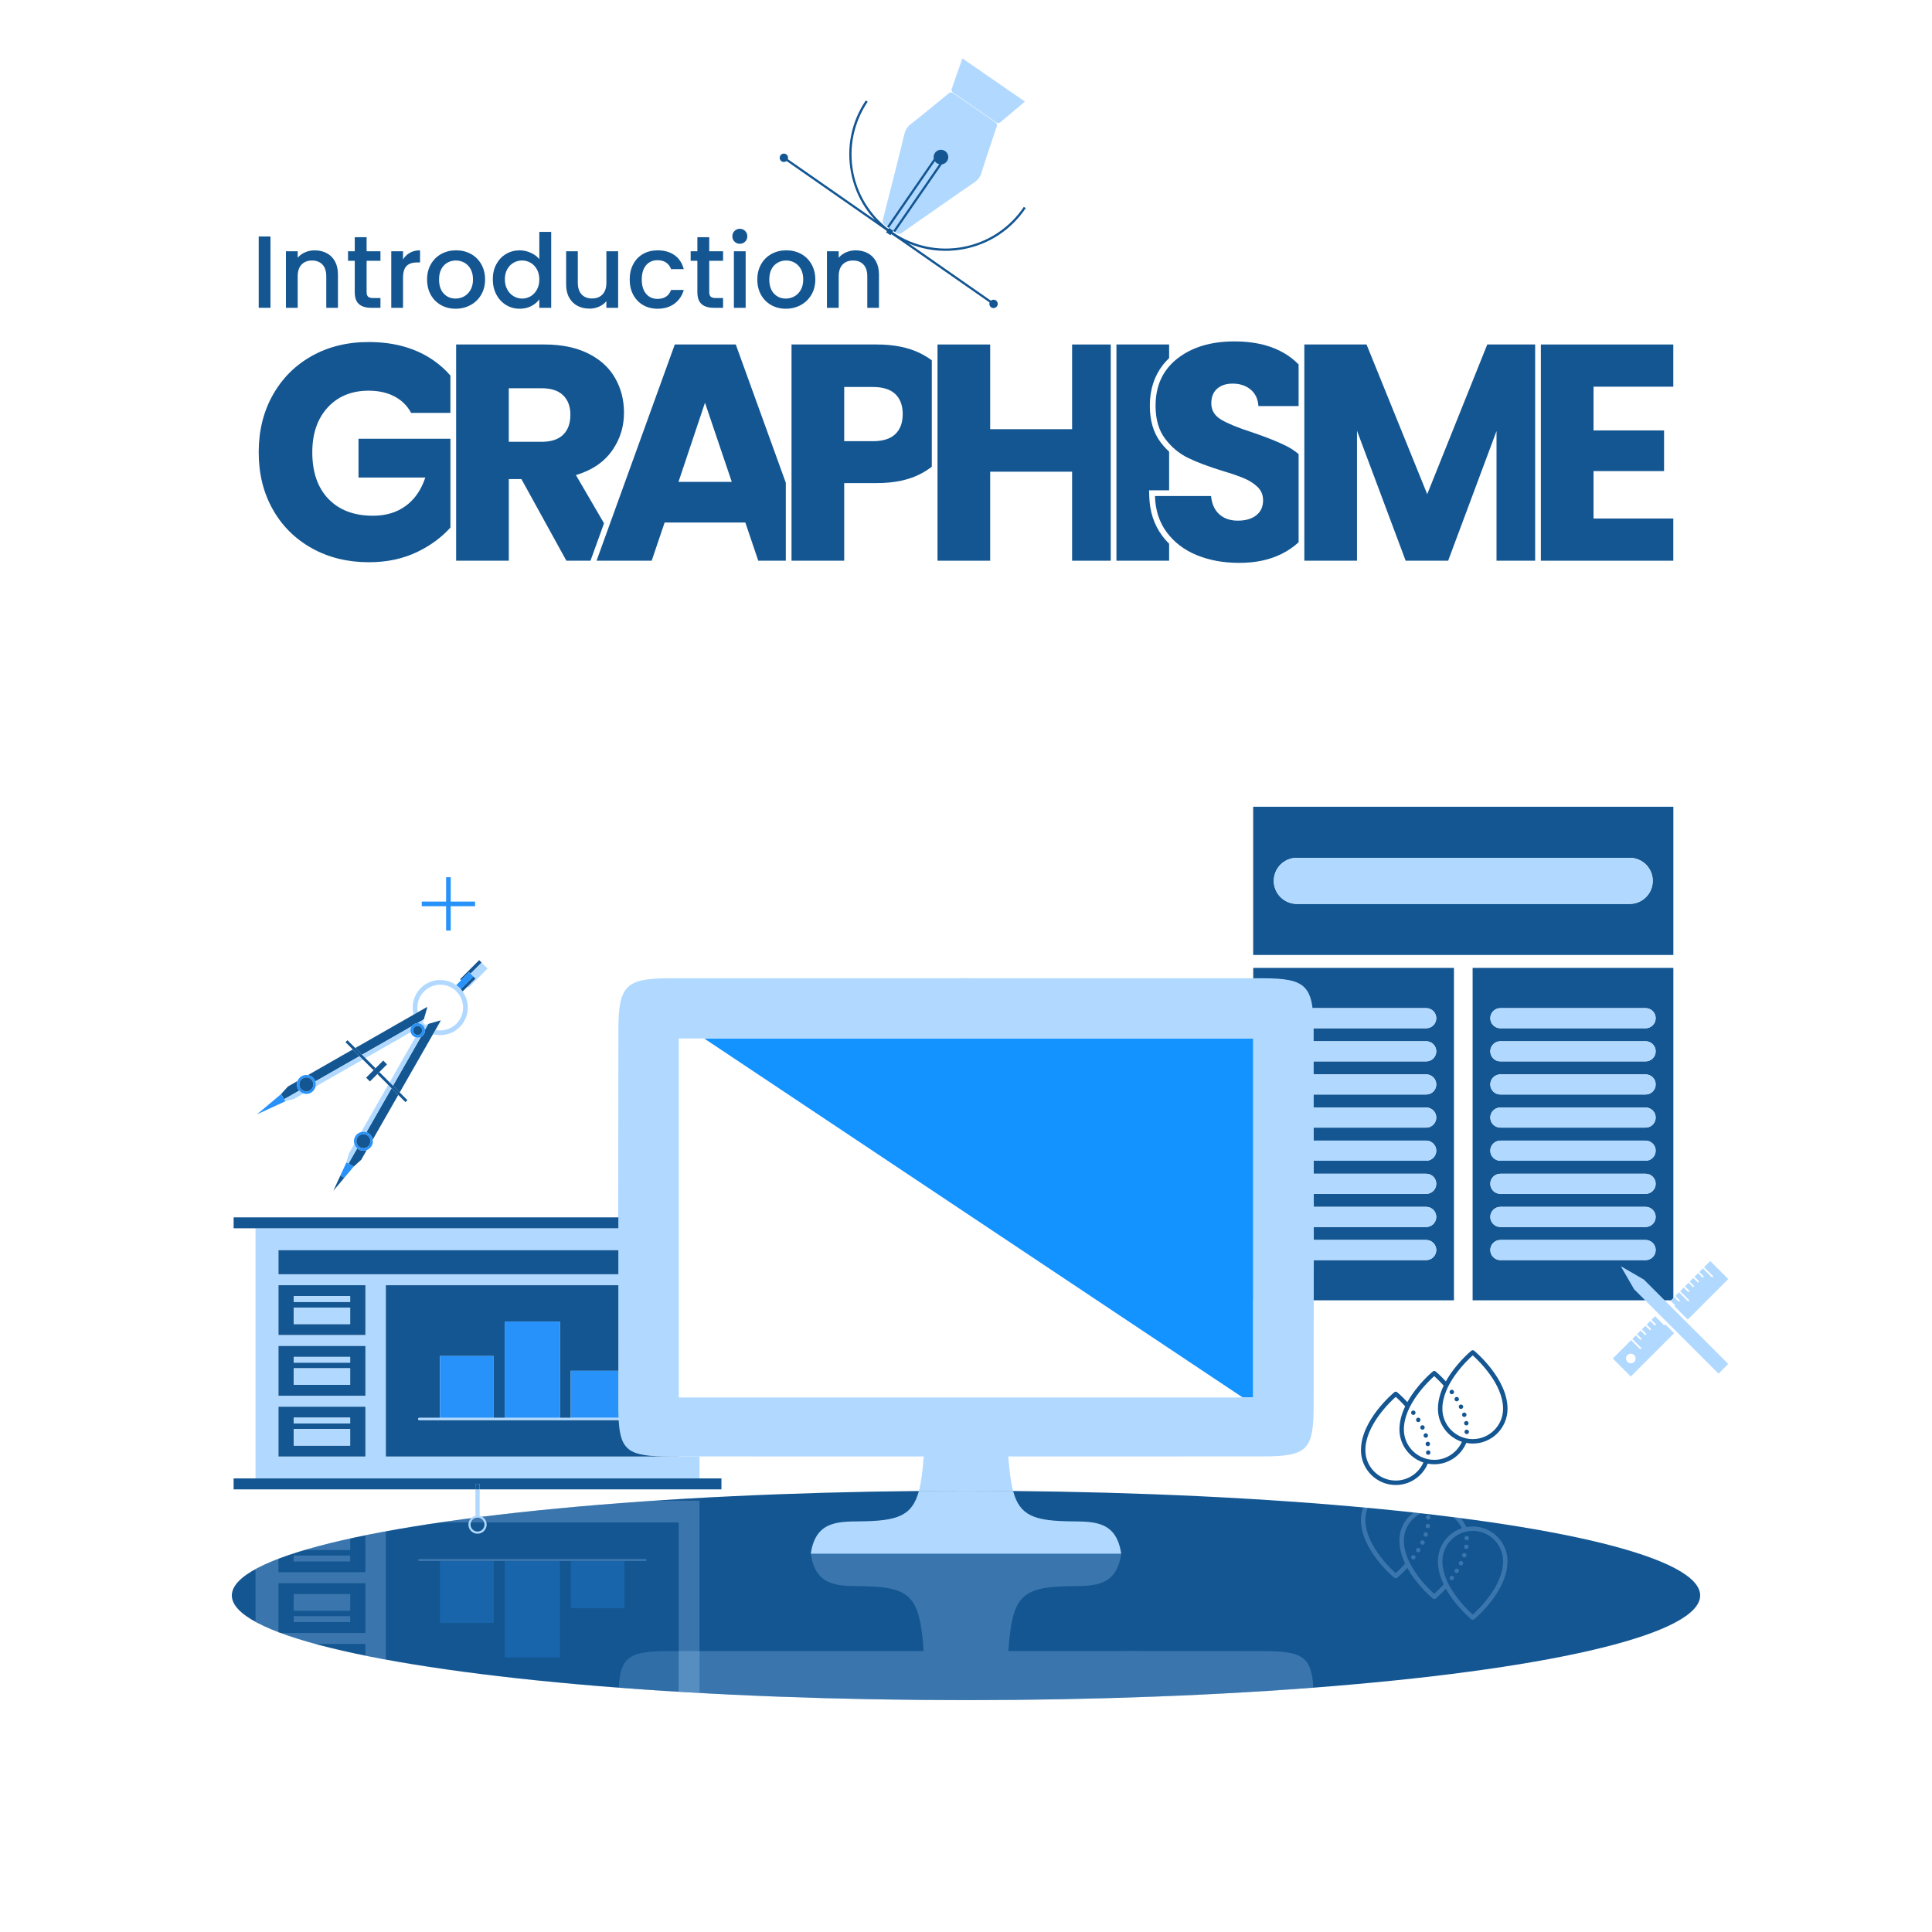 <?xml version="1.0" encoding="utf-8"?>
<!-- Generator: Adobe Illustrator 27.4.0, SVG Export Plug-In . SVG Version: 6.00 Build 0)  -->
<svg version="1.1" id="Work" xmlns="http://www.w3.org/2000/svg" xmlns:xlink="http://www.w3.org/1999/xlink" x="0px" y="0px"
	 viewBox="0 0 150 149.998" style="enable-background:new 0 0 150 149.998;" xml:space="preserve">
<style type="text/css">
	.st0{fill:#135692;}
	.st1{fill:#B1D9FF;}
	.st2{fill:#2792FA;}
	.st3{fill:none;}
	.st4{fill:#1293FF;}
	.st5{opacity:0.25;}
	.st6{opacity:0;fill:#135692;}
</style>
<g>
	<path class="st0" d="M114.334,100.957h15.585V75.149h-15.585V100.957z M116.488,78.272h11.277
		c0.431,0,0.781,0.35,0.781,0.781s-0.35,0.781-0.781,0.781h-11.277
		c-0.431,0-0.781-0.35-0.781-0.781S116.056,78.272,116.488,78.272z M116.488,80.843
		h11.277c0.431,0,0.781,0.35,0.781,0.781c0,0.431-0.35,0.781-0.781,0.781
		h-11.277c-0.431,0-0.781-0.35-0.781-0.781
		C115.707,81.193,116.056,80.843,116.488,80.843z M116.488,83.415h11.277
		c0.431,0,0.781,0.35,0.781,0.781s-0.35,0.781-0.781,0.781h-11.277
		c-0.431,0-0.781-0.35-0.781-0.781S116.056,83.415,116.488,83.415z M116.488,85.986
		h11.277c0.431,0,0.781,0.35,0.781,0.781c0,0.431-0.35,0.781-0.781,0.781h-11.277
		c-0.431,0-0.781-0.35-0.781-0.781C115.707,86.336,116.056,85.986,116.488,85.986z
		 M116.488,88.558h11.277c0.431,0,0.781,0.35,0.781,0.781s-0.35,0.781-0.781,0.781
		h-11.277c-0.431,0-0.781-0.35-0.781-0.781S116.056,88.558,116.488,88.558z
		 M116.488,91.129h11.277c0.431,0,0.781,0.35,0.781,0.781
		c0,0.431-0.35,0.781-0.781,0.781h-11.277c-0.431,0-0.781-0.35-0.781-0.781
		C115.707,91.479,116.056,91.129,116.488,91.129z M116.488,93.701h11.277
		c0.431,0,0.781,0.35,0.781,0.781c0,0.431-0.35,0.781-0.781,0.781h-11.277
		c-0.431,0-0.781-0.35-0.781-0.781C115.707,94.05,116.056,93.701,116.488,93.701z
		 M116.488,96.272h11.277c0.431,0,0.781,0.35,0.781,0.781
		s-0.35,0.781-0.781,0.781h-11.277c-0.431,0-0.781-0.35-0.781-0.781
		S116.056,96.272,116.488,96.272z"/>
	<path class="st1" d="M116.488,79.833h11.277c0.431,0,0.781-0.35,0.781-0.781
		s-0.35-0.781-0.781-0.781h-11.277c-0.431,0-0.781,0.35-0.781,0.781
		S116.056,79.833,116.488,79.833z"/>
	<path class="st1" d="M116.488,82.405h11.277c0.431,0,0.781-0.35,0.781-0.781
		c0-0.431-0.35-0.781-0.781-0.781h-11.277c-0.431,0-0.781,0.35-0.781,0.781
		C115.707,82.055,116.056,82.405,116.488,82.405z"/>
	<path class="st1" d="M116.488,84.976h11.277c0.431,0,0.781-0.35,0.781-0.781
		s-0.35-0.781-0.781-0.781h-11.277c-0.431,0-0.781,0.35-0.781,0.781
		S116.056,84.976,116.488,84.976z"/>
	<path class="st1" d="M116.488,87.548h11.277c0.431,0,0.781-0.35,0.781-0.781
		c0-0.431-0.35-0.781-0.781-0.781h-11.277c-0.431,0-0.781,0.35-0.781,0.781
		C115.707,87.198,116.056,87.548,116.488,87.548z"/>
	<path class="st1" d="M116.488,90.119h11.277c0.431,0,0.781-0.35,0.781-0.781
		s-0.35-0.781-0.781-0.781h-11.277c-0.431,0-0.781,0.35-0.781,0.781
		S116.056,90.119,116.488,90.119z"/>
	<path class="st1" d="M116.488,92.691h11.277c0.431,0,0.781-0.35,0.781-0.781
		c0-0.431-0.35-0.781-0.781-0.781h-11.277c-0.431,0-0.781,0.35-0.781,0.781
		C115.707,92.341,116.056,92.691,116.488,92.691z"/>
	<path class="st1" d="M116.488,95.262h11.277c0.431,0,0.781-0.35,0.781-0.781
		c0-0.431-0.35-0.781-0.781-0.781h-11.277c-0.431,0-0.781,0.35-0.781,0.781
		C115.707,94.913,116.056,95.262,116.488,95.262z"/>
	<path class="st1" d="M116.488,97.834h11.277c0.431,0,0.781-0.35,0.781-0.781
		s-0.35-0.781-0.781-0.781h-11.277c-0.431,0-0.781,0.35-0.781,0.781
		S116.056,97.834,116.488,97.834z"/>
	<path class="st0" d="M97.3,100.957h15.585V75.149H97.3V100.957z M99.454,78.272h11.277
		c0.431,0,0.781,0.35,0.781,0.781s-0.35,0.781-0.781,0.781H99.454
		c-0.431,0-0.781-0.35-0.781-0.781S99.023,78.272,99.454,78.272z M99.454,80.843
		h11.277c0.431,0,0.781,0.35,0.781,0.781c0,0.431-0.35,0.781-0.781,0.781H99.454
		c-0.431,0-0.781-0.35-0.781-0.781C98.674,81.193,99.023,80.843,99.454,80.843z
		 M99.454,83.415h11.277c0.431,0,0.781,0.35,0.781,0.781s-0.35,0.781-0.781,0.781
		H99.454c-0.431,0-0.781-0.35-0.781-0.781S99.023,83.415,99.454,83.415z
		 M99.454,85.986h11.277c0.431,0,0.781,0.35,0.781,0.781
		c0,0.431-0.35,0.781-0.781,0.781H99.454c-0.431,0-0.781-0.35-0.781-0.781
		C98.674,86.336,99.023,85.986,99.454,85.986z M99.454,88.558h11.277
		c0.431,0,0.781,0.35,0.781,0.781s-0.35,0.781-0.781,0.781H99.454
		c-0.431,0-0.781-0.35-0.781-0.781S99.023,88.558,99.454,88.558z M99.454,91.129
		h11.277c0.431,0,0.781,0.35,0.781,0.781c0,0.431-0.35,0.781-0.781,0.781H99.454
		c-0.431,0-0.781-0.35-0.781-0.781C98.674,91.479,99.023,91.129,99.454,91.129z
		 M99.454,93.701h11.277c0.431,0,0.781,0.35,0.781,0.781
		c0,0.431-0.35,0.781-0.781,0.781H99.454c-0.431,0-0.781-0.35-0.781-0.781
		C98.674,94.05,99.023,93.701,99.454,93.701z M99.454,96.272h11.277
		c0.431,0,0.781,0.35,0.781,0.781s-0.35,0.781-0.781,0.781H99.454
		c-0.431,0-0.781-0.35-0.781-0.781S99.023,96.272,99.454,96.272z"/>
	<path class="st0" d="M97.296,62.636v11.508h32.623V62.636H97.296z M126.53,70.179h-25.844
		c-0.988,0-1.789-0.801-1.789-1.789s0.801-1.789,1.789-1.789h25.844
		c0.988,0,1.789,0.801,1.789,1.789S127.518,70.179,126.53,70.179z"/>
	<path class="st1" d="M99.454,79.833h11.277c0.431,0,0.781-0.35,0.781-0.781
		s-0.35-0.781-0.781-0.781H99.454c-0.431,0-0.781,0.35-0.781,0.781
		S99.023,79.833,99.454,79.833z"/>
	<path class="st1" d="M126.53,66.6h-25.844c-0.988,0-1.789,0.801-1.789,1.789
		s0.801,1.789,1.789,1.789h25.844c0.988,0,1.789-0.801,1.789-1.789
		S127.518,66.6,126.53,66.6z"/>
	<path class="st1" d="M99.454,82.405h11.277c0.431,0,0.781-0.35,0.781-0.781
		c0-0.431-0.35-0.781-0.781-0.781H99.454c-0.431,0-0.781,0.35-0.781,0.781
		C98.674,82.055,99.023,82.405,99.454,82.405z"/>
	<path class="st1" d="M99.454,84.976h11.277c0.431,0,0.781-0.35,0.781-0.781
		s-0.35-0.781-0.781-0.781H99.454c-0.431,0-0.781,0.35-0.781,0.781
		S99.023,84.976,99.454,84.976z"/>
	<path class="st1" d="M99.454,87.548h11.277c0.431,0,0.781-0.35,0.781-0.781
		c0-0.431-0.35-0.781-0.781-0.781H99.454c-0.431,0-0.781,0.35-0.781,0.781
		C98.674,87.198,99.023,87.548,99.454,87.548z"/>
	<path class="st1" d="M99.454,90.119h11.277c0.431,0,0.781-0.35,0.781-0.781
		s-0.35-0.781-0.781-0.781H99.454c-0.431,0-0.781,0.35-0.781,0.781
		S99.023,90.119,99.454,90.119z"/>
	<path class="st1" d="M99.454,92.691h11.277c0.431,0,0.781-0.35,0.781-0.781
		c0-0.431-0.35-0.781-0.781-0.781H99.454c-0.431,0-0.781,0.35-0.781,0.781
		C98.674,92.341,99.023,92.691,99.454,92.691z"/>
	<path class="st1" d="M99.454,95.262h11.277c0.431,0,0.781-0.35,0.781-0.781
		c0-0.431-0.35-0.781-0.781-0.781H99.454c-0.431,0-0.781,0.35-0.781,0.781
		C98.674,94.913,99.023,95.262,99.454,95.262z"/>
	<path class="st1" d="M99.454,97.834h11.277c0.431,0,0.781-0.35,0.781-0.781
		s-0.35-0.781-0.781-0.781H99.454c-0.431,0-0.781,0.35-0.781,0.781
		S99.023,97.834,99.454,97.834z"/>
</g>
<polygon class="st2" points="34.995,68.108 34.636,68.108 34.636,69.999 32.745,69.999 
	32.745,70.358 34.636,70.358 34.636,72.249 34.995,72.249 34.995,70.358 
	36.886,70.358 36.886,69.999 34.995,69.999 "/>
<ellipse class="st0" cx="75" cy="123.871" rx="57" ry="8.127"/>
<g>
	<g>
		<polygon class="st3" points="52.704,80.623 52.704,108.499 74.267,108.499 75.733,108.499 
			96.48,108.499 54.666,80.623 		"/>
		<polygon class="st4" points="74.267,80.623 54.666,80.623 96.48,108.499 97.296,108.499 
			97.296,80.623 75.733,80.623 		"/>
		<path class="st1" d="M78.659,115.763c-0.184-0.685-0.292-1.559-0.372-2.685
			c6.578,0,13.143,0.006,19.708-0.003c3.5-0.005,3.991-0.471,3.997-3.934
			c0.016-9.719,0.015-19.437-0.001-29.156c-0.006-3.45-0.553-4.03-3.95-4.033
			c-7.436-0.008-38.645-0.008-46.081,0c-3.396,0.004-3.944,0.584-3.95,4.033
			c-0.017,9.719-0.017,19.437-0.001,29.156c0.006,3.463,0.497,3.929,3.997,3.934
			c6.565,0.009,13.13,0.003,19.708,0.003c-0.08,1.125-0.188,2-0.372,2.685
			C72.552,115.752,73.77,115.744,75,115.744S77.448,115.752,78.659,115.763z
			 M52.704,108.499V80.623h1.961h19.601h1.466h21.563v27.876h-0.816H75.733h-1.466
			H52.704z"/>
		<path class="st1" d="M75,115.744c-1.23,0-2.448,0.008-3.659,0.018l0,0
			C72.552,115.752,73.77,115.744,75,115.744z"/>
		<path class="st1" d="M78.659,115.763L78.659,115.763C77.448,115.752,76.23,115.744,75,115.744
			C76.23,115.744,77.448,115.752,78.659,115.763z"/>
		<path class="st1" d="M66.74,118.118c-1.749,0.015-3.435,0.021-3.79,2.516h24.099
			c-0.355-2.494-2.041-2.501-3.79-2.516c-2.939-0.025-4.081-0.415-4.601-2.355
			C77.448,115.752,76.23,115.744,75,115.744s-2.448,0.008-3.659,0.018
			C70.821,117.702,69.679,118.092,66.74,118.118z"/>
	</g>
	<g class="st5">
		<path class="st1" d="M79.34,131.972c-0.335,0.004-0.668,0.008-1.005,0.011
			C78.672,131.98,79.005,131.975,79.34,131.972z"/>
		<path class="st1" d="M82.757,131.921c-0.361,0.007-0.722,0.014-1.085,0.02
			C82.035,131.934,82.396,131.928,82.757,131.921z"/>
		<path class="st1" d="M71.664,131.983c-0.337-0.003-0.67-0.007-1.005-0.011
			C70.995,131.975,71.328,131.98,71.664,131.983z"/>
		<path class="st1" d="M64.939,131.869c-0.314-0.008-0.629-0.015-0.941-0.024
			C64.31,131.854,64.626,131.861,64.939,131.869z"/>
		<path class="st1" d="M68.328,131.94c-0.363-0.006-0.724-0.013-1.085-0.02
			C67.604,131.928,67.965,131.934,68.328,131.94z"/>
		<path class="st1" d="M89.137,131.745c-0.022,0.001-0.045,0.001-0.067,0.002
			C89.092,131.747,89.115,131.746,89.137,131.745z"/>
		<path class="st1" d="M99.127,131.234c-0.215,0.014-0.432,0.028-0.648,0.042
			C98.695,131.262,98.912,131.248,99.127,131.234z"/>
		<path class="st1" d="M86.002,131.845c-0.312,0.009-0.627,0.016-0.941,0.024
			C85.374,131.861,85.69,131.854,86.002,131.845z"/>
		<path class="st1" d="M96.15,131.417c-0.254,0.015-0.508,0.029-0.765,0.043
			C95.641,131.446,95.895,131.432,96.15,131.417z"/>
		<polygon class="st1" points="101.962,131.032 101.962,131.032 101.958,131.032 		"/>
		<path class="st1" d="M92.911,131.586c-0.198,0.009-0.393,0.019-0.591,0.029
			C92.518,131.605,92.713,131.595,92.911,131.586z"/>
		<path class="st1" d="M60.93,131.748c-0.022-0.001-0.045-0.001-0.067-0.002
			C60.885,131.746,60.908,131.747,60.93,131.748z"/>
		<path class="st1" d="M54.615,131.46c-0.256-0.014-0.51-0.029-0.765-0.043
			C54.105,131.432,54.359,131.446,54.615,131.46z"/>
		<path class="st1" d="M51.521,131.276c-0.216-0.014-0.434-0.027-0.648-0.042
			C51.088,131.248,51.305,131.262,51.521,131.276z"/>
		<polygon class="st1" points="48.038,131.032 48.042,131.032 48.038,131.032 		"/>
		<path class="st1" d="M57.68,131.614c-0.199-0.009-0.393-0.019-0.591-0.029
			C57.287,131.595,57.482,131.605,57.68,131.614z"/>
		<path class="st1" d="M97.995,128.191c-6.565-0.009-13.13-0.003-19.708-0.003
			c0.307-4.312,0.995-5.005,4.973-5.04c1.749-0.015,3.435-0.021,3.79-2.516
			H62.95c0.355,2.494,2.041,2.501,3.79,2.516
			c3.977,0.034,4.666,0.727,4.973,5.04c-6.578,0-13.143-0.006-19.708,0.003
			c-3.087,0.004-3.83,0.378-3.967,2.841c0.001,0,0.003,0,0.004,0
			c0.927,0.071,1.874,0.138,2.831,0.202c0.215,0.014,0.432,0.028,0.648,0.042
			c0.768,0.05,1.544,0.097,2.329,0.142c0.254,0.015,0.508,0.029,0.765,0.043
			c0.816,0.045,1.641,0.086,2.474,0.126c0.198,0.009,0.393,0.019,0.591,0.029
			c1.049,0.048,2.109,0.092,3.183,0.131c0.022,0.001,0.045,0.001,0.067,0.002
			c1.011,0.037,2.036,0.069,3.068,0.097c0.312,0.009,0.627,0.016,0.941,0.024
			c0.763,0.019,1.531,0.037,2.304,0.052c0.361,0.007,0.722,0.014,1.085,0.02
			c0.772,0.013,1.55,0.023,2.332,0.031c0.335,0.004,0.668,0.008,1.005,0.011
			c1.104,0.009,2.215,0.015,3.336,0.015s2.231-0.006,3.336-0.015
			c0.337-0.003,0.67-0.007,1.005-0.011c0.781-0.008,1.559-0.019,2.332-0.031
			c0.363-0.006,0.724-0.013,1.085-0.02c0.773-0.015,1.541-0.032,2.304-0.052
			c0.314-0.008,0.629-0.015,0.941-0.024c1.032-0.029,2.057-0.061,3.068-0.097
			c0.022-0.001,0.045-0.001,0.067-0.002c1.074-0.039,2.134-0.083,3.183-0.131
			c0.199-0.009,0.393-0.019,0.591-0.029c0.833-0.039,1.659-0.081,2.474-0.126
			c0.256-0.014,0.51-0.029,0.765-0.043c0.785-0.045,1.561-0.092,2.329-0.142
			c0.216-0.014,0.434-0.027,0.648-0.042c0.957-0.064,1.904-0.131,2.831-0.202
			c0.001-0,0.003-0,0.004-0
			C101.826,128.569,101.082,128.195,97.995,128.191z"/>
	</g>
</g>
<g>
	<polygon class="st1" points="126.591,98.744 125.84,98.311 126.274,99.062 126.873,100.1 
		133.424,106.651 133.676,106.399 133.928,106.147 134.18,105.895 127.629,99.344 	"/>
	<path class="st1" d="M129.209,102.904l-0.712-0.712l-0.28,0.281l0.356,0.356
		l-0.091,0.09l-0.356-0.356l-0.281,0.281l0.356,0.355l-0.091,0.091l-0.356-0.356
		l-0.281,0.281l0.356,0.356l-0.091,0.091l-0.356-0.356l-0.28,0.281l0.356,0.356
		l-0.091,0.091l-0.356-0.356l-0.281,0.281l0.712,0.711l-0.091,0.091l-0.712-0.712
		l-1.423,1.424l0.711,0.712l0.687,0.686l3.364-3.364l-0.687-0.686L129.209,102.904z
		 M126.879,105.737c-0.142,0.143-0.369,0.145-0.515,0.012
		c-0.16-0.158-0.16-0.395-0.014-0.541c0.146-0.146,0.383-0.146,0.529,0
		C127.024,105.369,127.021,105.596,126.879,105.737z"/>
	<polygon class="st1" points="129.994,101.407 131.037,102.45 134.181,99.305 133.494,98.618 
		132.783,97.906 132.303,98.386 133.014,99.098 132.924,99.189 132.212,98.477 
		131.931,98.758 132.287,99.114 132.196,99.205 131.841,98.848 131.56,99.13 
		131.916,99.485 131.825,99.576 131.469,99.22 131.189,99.501 131.544,99.857 
		131.454,99.948 131.098,99.592 130.817,99.872 131.173,100.228 131.082,100.319 
		130.726,99.963 130.446,100.244 131.157,100.956 131.067,101.046 130.355,100.334 
		130.074,100.616 130.43,100.971 130.339,101.062 129.983,100.706 129.703,100.987 
		130.059,101.343 	"/>
</g>
<g>
	<g>
		<path class="st0" d="M110.899,112.607c-0.094-0.009-0.177,0.062-0.184,0.159
			c-0.006,0.094,0.064,0.177,0.159,0.184c0.005,0,0.009,0,0.012,0
			c0.092,0,0.168-0.069,0.172-0.159C111.064,112.695,110.993,112.612,110.899,112.607z"/>
	</g>
	<g>
		<path class="st0" d="M110.752,111.614c0.09-0.03,0.138-0.126,0.11-0.216
			c-0.032-0.092-0.129-0.14-0.218-0.11c-0.092,0.03-0.14,0.126-0.11,0.219
			c0.025,0.071,0.092,0.117,0.163,0.117
			C110.715,111.623,110.733,111.621,110.752,111.614z"/>
	</g>
	<g>
		<path class="st0" d="M110.857,112.279c0.007,0,0.016,0,0.023-0.002
			c0.094-0.014,0.161-0.101,0.147-0.195c-0.016-0.094-0.104-0.159-0.198-0.145
			c-0.094,0.014-0.159,0.101-0.145,0.195
			C110.699,112.217,110.772,112.279,110.857,112.279z"/>
	</g>
	<g>
		<path class="st0" d="M110.595,110.752c-0.041-0.085-0.144-0.122-0.23-0.081
			c-0.085,0.044-0.122,0.147-0.081,0.232c0.03,0.06,0.092,0.097,0.157,0.097
			c0.025,0,0.05-0.007,0.076-0.018C110.602,110.941,110.637,110.837,110.595,110.752z"
			/>
	</g>
	<g>
		<path class="st0" d="M110.26,110.148c-0.05-0.081-0.159-0.106-0.239-0.055
			c-0.08,0.051-0.103,0.159-0.053,0.239h-0.002
			c0.035,0.05,0.09,0.081,0.147,0.081c0.032,0,0.064-0.009,0.092-0.028
			C110.285,110.334,110.31,110.228,110.26,110.148z"/>
	</g>
	<g>
		<path class="st0" d="M109.627,109.548c-0.078,0.055-0.092,0.163-0.034,0.241v-0.002
			c0.032,0.046,0.085,0.069,0.138,0.069c0.034,0,0.071-0.009,0.103-0.034
			c0.076-0.057,0.09-0.166,0.034-0.242
			C109.811,109.504,109.703,109.49,109.627,109.548z"/>
	</g>
	<g>
		<path class="st0" d="M114.452,104.87c-0.064-0.053-0.156-0.053-0.219,0
			c-0.072,0.059-1.233,1.032-1.976,2.379c-0.419-0.454-0.756-0.738-0.794-0.769
			c-0.063-0.053-0.156-0.053-0.219,0c-0.072,0.059-1.232,1.032-1.976,2.379
			c-0.419-0.454-0.756-0.738-0.793-0.769c-0.064-0.053-0.156-0.053-0.219,0
			c-0.106,0.088-2.592,2.169-2.592,4.505c0,1.489,1.212,2.701,2.702,2.701
			c1.119,0,2.076-0.686,2.484-1.658c0.163,0.031,0.332,0.049,0.504,0.049
			c1.119,0,2.076-0.686,2.485-1.658c0.163,0.031,0.332,0.049,0.504,0.049
			c1.489,0,2.701-1.212,2.701-2.702C117.043,107.039,114.558,104.957,114.452,104.87z
			 M108.365,114.95c-1.3,0-2.357-1.057-2.357-2.357
			c0-1.905,1.878-3.713,2.357-4.144c0.145,0.131,0.42,0.391,0.733,0.74
			c-0.265,0.557-0.445,1.166-0.445,1.794c0,1.195,0.782,2.211,1.86,2.565
			C110.145,114.373,109.323,114.95,108.365,114.95z M111.353,113.341
			c-1.299,0-2.357-1.057-2.357-2.356c0-1.905,1.878-3.714,2.357-4.143
			c0.145,0.13,0.421,0.39,0.733,0.74c-0.264,0.557-0.445,1.166-0.445,1.794
			c0,1.196,0.782,2.211,1.861,2.566C113.134,112.764,112.312,113.341,111.353,113.341z
			 M114.342,111.731c-1.299,0-2.357-1.057-2.357-2.357
			c0-1.905,1.878-3.714,2.357-4.144c0.479,0.43,2.356,2.236,2.356,4.144
			C116.698,110.674,115.642,111.731,114.342,111.731z"/>
	</g>
	<g>
		<path class="st0" d="M113.586,109.143c-0.002,0-0.002,0-0.002,0
			c-0.041-0.085-0.144-0.122-0.23-0.081c-0.085,0.042-0.122,0.145-0.078,0.232
			h-0.002c0.032,0.06,0.092,0.096,0.157,0.096c0.025,0,0.05-0.007,0.076-0.018
			C113.591,109.331,113.628,109.228,113.586,109.143z"/>
	</g>
	<g>
		<path class="st0" d="M112.614,107.936c-0.076,0.057-0.09,0.165-0.032,0.241
			c0.032,0.046,0.085,0.069,0.136,0.069c0.037,0,0.074-0.012,0.106-0.035
			c0.076-0.057,0.09-0.166,0.032-0.242
			C112.798,107.894,112.69,107.878,112.614,107.936z"/>
	</g>
	<g>
		<path class="st0" d="M113.246,108.538c0.002,0,0.002,0,0.002,0
			c-0.05-0.08-0.159-0.106-0.239-0.055c-0.08,0.051-0.106,0.157-0.055,0.237
			c0.035,0.053,0.09,0.08,0.147,0.08c0.032,0,0.062-0.007,0.092-0.025
			C113.274,108.725,113.297,108.619,113.246,108.538z"/>
	</g>
	<g>
		<path class="st0" d="M113.888,110.998c-0.094-0.007-0.177,0.065-0.184,0.159
			c-0.006,0.094,0.065,0.177,0.159,0.184c0.005,0.002,0.009,0.002,0.014,0.002
			c0.09,0,0.166-0.071,0.172-0.161C114.055,111.088,113.984,111.005,113.888,110.998z"
			/>
	</g>
	<g>
		<path class="st0" d="M113.844,110.67c0.009,0,0.019,0,0.028-0.002
			c0.094-0.014,0.159-0.101,0.145-0.196c-0.016-0.094-0.104-0.159-0.198-0.145
			c-0.094,0.014-0.159,0.101-0.145,0.195
			C113.688,110.607,113.761,110.67,113.844,110.67z"/>
	</g>
	<g>
		<path class="st0" d="M113.74,110.005c0.09-0.03,0.14-0.126,0.11-0.216
			c-0.03-0.092-0.129-0.14-0.218-0.11c-0.092,0.03-0.14,0.126-0.11,0.218
			c0.025,0.071,0.092,0.117,0.163,0.117
			C113.703,110.014,113.722,110.012,113.74,110.005z"/>
	</g>
</g>
<g class="st5">
	<g>
		<path class="st1" d="M110.885,117.64c-0.002,0-0.007,0-0.012,0
			c-0.094,0.007-0.165,0.09-0.159,0.184c0.007,0.097,0.09,0.168,0.184,0.159
			c0.094-0.005,0.165-0.087,0.158-0.184
			C111.053,117.709,110.977,117.64,110.885,117.64z"/>
	</g>
	<g>
		<path class="st1" d="M110.752,118.976c-0.019-0.007-0.037-0.009-0.055-0.009
			c-0.071,0-0.138,0.046-0.163,0.117c-0.03,0.092,0.018,0.188,0.11,0.219
			c0.089,0.03,0.186-0.018,0.218-0.11
			C110.89,119.102,110.842,119.005,110.752,118.976z"/>
	</g>
	<g>
		<path class="st1" d="M110.88,118.313c-0.007-0.002-0.016-0.002-0.023-0.002
			c-0.085,0-0.158,0.062-0.172,0.147c-0.014,0.094,0.05,0.182,0.145,0.195
			c0.094,0.014,0.182-0.051,0.198-0.145
			C111.042,118.415,110.975,118.327,110.88,118.313z"/>
	</g>
	<g>
		<path class="st1" d="M110.441,119.589c-0.064,0-0.126,0.037-0.157,0.097
			c-0.041,0.085-0.005,0.188,0.081,0.232c0.085,0.041,0.188,0.004,0.23-0.081
			c0.042-0.085,0.007-0.188-0.078-0.23
			C110.492,119.596,110.467,119.589,110.441,119.589z"/>
	</g>
	<g>
		<path class="st1" d="M110.113,120.178c-0.057,0-0.113,0.03-0.147,0.081h0.002
			c-0.05,0.081-0.027,0.188,0.053,0.239c0.081,0.05,0.189,0.025,0.239-0.055
			c0.05-0.08,0.025-0.186-0.056-0.237
			C110.177,120.187,110.145,120.178,110.113,120.178z"/>
	</g>
	<g>
		<path class="st1" d="M109.731,120.734c-0.053,0-0.106,0.023-0.138,0.069v-0.002
			c-0.057,0.078-0.044,0.186,0.034,0.241c0.076,0.057,0.184,0.044,0.241-0.032
			c0.056-0.076,0.042-0.184-0.034-0.242
			C109.802,120.744,109.765,120.734,109.731,120.734z"/>
	</g>
	<g>
		<path class="st1" d="M109.756,117.432L109.756,117.432c0.144,0.016,0.286,0.032,0.43,0.048
			C110.043,117.464,109.9,117.448,109.756,117.432z"/>
		<polygon class="st1" points="113.409,117.867 113.409,117.867 113.409,117.867 		"/>
		<path class="st1" d="M106.198,117.071c-0.075-0.007-0.151-0.014-0.227-0.021
			C106.047,117.057,106.123,117.064,106.198,117.071L106.198,117.071z"/>
		<path class="st1" d="M105.663,117.996c0,2.336,2.486,4.418,2.592,4.505
			c0.063,0.053,0.156,0.053,0.219,0c0.038-0.031,0.375-0.315,0.793-0.769
			c0.744,1.346,1.904,2.32,1.976,2.379c0.064,0.053,0.156,0.053,0.219,0
			c0.038-0.031,0.375-0.315,0.794-0.769c0.743,1.346,1.904,2.32,1.976,2.379
			c0.063,0.053,0.156,0.053,0.219,0c0.106-0.088,2.591-2.169,2.591-4.505
			c0-1.489-1.212-2.702-2.701-2.702c-0.173,0-0.341,0.018-0.504,0.049
			c-0.107-0.254-0.253-0.488-0.429-0.696c-0-0-0,0-0-0
			c-0.193-0.025-0.393-0.049-0.589-0.074c0.285,0.233,0.529,0.515,0.681,0.856
			c-1.078,0.355-1.861,1.37-1.861,2.566c0,0.628,0.181,1.237,0.445,1.794
			c-0.312,0.349-0.587,0.609-0.733,0.74c-0.478-0.43-2.357-2.238-2.357-4.143
			c0-0.929,0.545-1.727,1.328-2.11c-0.046-0.005-0.093-0.01-0.139-0.016
			c-0.143-0.016-0.285-0.032-0.43-0.048c-0.668,0.492-1.104,1.282-1.104,2.174
			c0,0.628,0.18,1.237,0.445,1.794c-0.312,0.349-0.587,0.61-0.733,0.74
			c-0.479-0.43-2.357-2.238-2.357-4.144c0-0.328,0.068-0.641,0.19-0.925
			c-0.075-0.007-0.152-0.014-0.227-0.021c-0.042-0.004-0.083-0.008-0.125-0.011
			C105.733,117.337,105.663,117.658,105.663,117.996z M111.986,121.215
			c0-1.299,1.057-2.357,2.357-2.357s2.356,1.057,2.356,2.357
			c0,1.907-1.877,3.714-2.356,4.144C113.864,124.929,111.986,123.12,111.986,121.215z
			"/>
	</g>
	<g>
		<path class="st1" d="M113.43,121.199c-0.064,0-0.124,0.037-0.157,0.096h0.002
			c-0.044,0.088-0.007,0.191,0.078,0.232c0.085,0.041,0.188,0.004,0.23-0.081
			c0,0,0,0,0.002,0c0.042-0.085,0.005-0.188-0.08-0.23
			C113.481,121.206,113.456,121.199,113.43,121.199z"/>
	</g>
	<g>
		<path class="st1" d="M112.717,122.344c-0.051,0-0.103,0.023-0.136,0.069
			c-0.057,0.076-0.044,0.184,0.032,0.241c0.076,0.058,0.184,0.042,0.241-0.034
			c0.057-0.076,0.044-0.184-0.032-0.241
			C112.791,122.355,112.754,122.344,112.717,122.344z"/>
	</g>
	<g>
		<path class="st1" d="M113.193,121.815c-0.03-0.018-0.06-0.025-0.092-0.025
			c-0.057,0-0.113,0.027-0.147,0.08c-0.05,0.081-0.025,0.186,0.055,0.237
			c0.081,0.05,0.189,0.025,0.239-0.055c0,0,0,0-0.002,0
			C113.297,121.971,113.274,121.865,113.193,121.815z"/>
	</g>
	<g>
		<path class="st1" d="M113.876,119.247c-0.005,0-0.009,0-0.014,0.002
			c-0.094,0.007-0.165,0.09-0.159,0.184c0.007,0.094,0.09,0.165,0.184,0.159
			c0.096-0.007,0.168-0.09,0.161-0.184
			C114.042,119.318,113.966,119.247,113.876,119.247z"/>
	</g>
	<g>
		<path class="st1" d="M113.871,119.923c-0.009-0.002-0.019-0.002-0.028-0.002
			c-0.083,0-0.156,0.062-0.17,0.147c-0.014,0.094,0.05,0.182,0.145,0.195
			c0.094,0.014,0.182-0.05,0.198-0.145
			C114.03,120.024,113.966,119.936,113.871,119.923z"/>
	</g>
	<g>
		<path class="st1" d="M113.74,120.585c-0.018-0.007-0.037-0.009-0.055-0.009
			c-0.071,0-0.138,0.046-0.163,0.117c-0.03,0.092,0.018,0.188,0.11,0.218
			c0.089,0.03,0.188-0.018,0.218-0.11
			C113.881,120.711,113.83,120.615,113.74,120.585z"/>
	</g>
</g>
<g>
	<path class="st1" d="M74.718,4.534l4.857,3.351l-1.912,1.612
		c-0.087,0.073-0.214,0.079-0.309,0.013l-3.365-2.322
		c-0.096-0.066-0.136-0.186-0.098-0.294L74.718,4.534z"/>
	<path class="st1" d="M68.665,17.451c0.205,0.138,0.479,0.322,0.479,0.322l0,0
		c0.034,0.024,0.281,0.195,0.469,0.328c0.202,0.143,0.393-0.013,0.393-0.013
		s5.138-3.602,5.584-3.886c0.446-0.283,0.559-0.636,0.559-0.636l0.506-1.561
		l0.743-2.218c0.034-0.101-0.008-0.216-0.102-0.281l-3.312-2.285
		c-0.094-0.065-0.217-0.063-0.299,0.004l-1.809,1.482l-1.281,1.025
		c0,0-0.29,0.23-0.397,0.748c-0.107,0.518-1.658,6.598-1.658,6.598
		S68.459,17.313,68.665,17.451z"/>
	<g>
		<path class="st0" d="M73.056,11.628c-0.035,0-0.071,0.003-0.107,0.01
			c-0.309,0.059-0.512,0.356-0.453,0.665c0.052,0.273,0.29,0.463,0.558,0.463
			c0.035,0,0.071-0.003,0.107-0.01c0.309-0.059,0.512-0.356,0.453-0.665
			C73.562,11.818,73.324,11.628,73.056,11.628L73.056,11.628z"/>
	</g>
	
		<rect x="67.544" y="14.903" transform="matrix(0.568 -0.823 0.823 0.568 18.24 64.719)" class="st0" width="6.418" height="0.173"/>
	
		<rect x="68.025" y="15.232" transform="matrix(0.568 -0.823 0.823 0.568 18.177 65.257)" class="st0" width="6.419" height="0.173"/>
	
		<rect x="68.852" y="17.759" transform="matrix(-0.826 -0.563 0.563 -0.826 116.006 71.697)" class="st0" width="0.409" height="0.409"/>
	<path class="st0" d="M60.594,12.065c0.103-0.148,0.306-0.184,0.454-0.081
		c0.123,0.086,0.168,0.241,0.121,0.376l15.761,10.982
		c0.11-0.091,0.271-0.103,0.394-0.017c0.148,0.103,0.184,0.306,0.081,0.454
		c-0.103,0.148-0.306,0.184-0.454,0.081c-0.123-0.086-0.168-0.241-0.121-0.376
		L61.069,12.502c-0.11,0.091-0.271,0.102-0.394,0.017
		C60.527,12.416,60.491,12.213,60.594,12.065z"/>
	<path class="st0" d="M67.215,7.807c0.002-0.003,0.004-0.005,0.006-0.008l0.147,0.099
		c-1.05,1.554-1.506,3.509-1.12,5.49c0.772,3.957,4.62,6.547,8.576,5.775
		c1.982-0.387,3.621-1.545,4.666-3.102l0.147,0.099
		c-0.002,0.003-0.004,0.005-0.005,0.008c-1.117,1.658-2.812,2.782-4.774,3.166
		c-1.962,0.383-3.956-0.021-5.614-1.138c-1.658-1.117-2.782-2.812-3.165-4.774
		C65.694,11.459,66.098,9.465,67.215,7.807z"/>
</g>
<g>
	<polygon class="st3" points="26.895,90.25 27.46,90.573 27.054,90.341 	"/>
	<path class="st3" d="M31.886,80.141l-3.518,2.011l0.787,0.787l0.597-0.597l0.296,0.296
		l-0.597,0.597l0.798,0.798l2.001-3.5C32.071,80.471,31.934,80.325,31.886,80.141z"/>
	<path class="st3" d="M33.171,78.228l-0.268,0.919l-0.068,0.233
		c0.057,0.067,0.119,0.129,0.186,0.186l0.233-0.068l0.919-0.268l0.042,0.024
		l-0.405,0.708c0.12,0.026,0.244,0.04,0.371,0.04
		c0.978,0,1.774-0.796,1.774-1.774c0-0.978-0.796-1.774-1.774-1.774
		c-0.978,0-1.774,0.796-1.774,1.774c0,0.124,0.013,0.245,0.037,0.362l0.703-0.402
		L33.171,78.228z"/>
	<polygon class="st3" points="21.827,84.94 22.151,85.506 22.059,85.346 	"/>
	<polygon class="st1" points="36.525,75.591 36.745,75.811 36.914,75.98 36.296,76.598 
		36.376,76.677 37.854,75.199 37.201,74.547 37.386,74.731 	"/>
	<polygon class="st0" points="36.525,75.591 37.386,74.731 37.201,74.547 35.723,76.025 
		35.803,76.104 36.42,75.486 	"/>
	<path class="st0" d="M36.914,75.98l-0.169-0.169L35.764,76.791
		c0.054,0.059,0.104,0.121,0.151,0.187l0.38-0.38L36.914,75.98z"/>
	<path class="st2" d="M35.764,76.791l0.981-0.981l-0.22-0.22l-0.105-0.105l-0.618,0.618
		l-0.381,0.381C35.547,76.575,35.661,76.678,35.764,76.791z"/>
	<path class="st1" d="M32.843,79.618l0.178-0.052c-0.066-0.058-0.129-0.12-0.186-0.186
		l-0.053,0.183C32.803,79.58,32.824,79.598,32.843,79.618z"/>
	<path class="st1" d="M35.421,76.486c-0.35-0.25-0.778-0.399-1.241-0.399
		c-1.182,0-2.14,0.958-2.14,2.14c0,0.191,0.027,0.374,0.074,0.55l0.329-0.188
		c-0.024-0.117-0.037-0.238-0.037-0.362c0-0.978,0.796-1.774,1.774-1.774
		c0.978,0,1.774,0.796,1.774,1.774c0,0.978-0.796,1.774-1.774,1.774
		c-0.127,0-0.251-0.014-0.371-0.04l-0.188,0.329
		c0.178,0.048,0.365,0.076,0.559,0.076c1.182,0,2.14-0.958,2.14-2.14
		c0-0.467-0.151-0.897-0.404-1.248c-0.047-0.065-0.098-0.127-0.151-0.187
		C35.661,76.678,35.547,76.575,35.421,76.486z"/>
	<path class="st0" d="M24.477,83.964l3.435-1.964l-0.522-0.522L23.903,83.472
		C24.174,83.516,24.392,83.709,24.477,83.964z"/>
	<path class="st0" d="M31.965,79.683c0.094-0.138,0.248-0.229,0.424-0.242l0.514-0.294
		l0.268-0.919l-0.024-0.042l-0.703,0.402l-0.329,0.188l-4.531,2.591l0.522,0.522
		L31.965,79.683z"/>
	<path class="st0" d="M23.232,84.676c-0.113-0.129-0.184-0.296-0.184-0.482
		c0-0.093,0.019-0.181,0.05-0.263l-0.745,0.426l-0.526,0.582l0.232,0.406
		L23.232,84.676z"/>
	<path class="st1" d="M31.867,80.001c0-0.118,0.036-0.227,0.098-0.318l-3.859,2.206
		l0.263,0.263l3.518-2.011C31.875,80.096,31.867,80.049,31.867,80.001z"/>
	<path class="st1" d="M23.232,84.676l-1.172,0.67l0.091,0.16l0.682-0.189l0.738-0.422
		C23.438,84.854,23.321,84.778,23.232,84.676z"/>
	<path class="st1" d="M24.477,83.964c0.024,0.073,0.04,0.149,0.04,0.23
		c0,0.06-0.009,0.117-0.022,0.172l3.679-2.103l-0.263-0.263L24.477,83.964z"/>
	<path class="st1" d="M32.431,79.437c0.133,0,0.254,0.048,0.351,0.126l0.053-0.183
		l0.068-0.233l-0.514,0.294C32.403,79.44,32.416,79.437,32.431,79.437z"/>
	<polygon class="st2" points="19.946,86.521 22.151,85.506 21.827,84.94 	"/>
	<path class="st0" d="M28.445,87.908c0.255,0.084,0.448,0.302,0.493,0.573l1.984-3.47
		l-0.522-0.522L28.445,87.908z"/>
	<path class="st0" d="M27.733,89.153l-0.679,1.188l0.406,0.232l0.582-0.526l0.434-0.76
		c-0.081,0.031-0.169,0.05-0.261,0.05
		C28.03,89.338,27.863,89.267,27.733,89.153z"/>
	<path class="st0" d="M34.214,79.253l-0.042-0.024l-0.919,0.268l-0.263,0.461
		c0.001,0.014,0.004,0.028,0.004,0.042c0,0.222-0.13,0.413-0.317,0.505
		l-2.167,3.79l0.522,0.522l2.588-4.527l0.188-0.329L34.214,79.253z"/>
	<path class="st1" d="M27.733,89.153c-0.102-0.09-0.178-0.207-0.218-0.34l-0.432,0.755
		l-0.189,0.682l0.16,0.091L27.733,89.153z"/>
	<path class="st1" d="M28.445,87.908l1.955-3.419l-0.263-0.263l-2.095,3.665
		c0.056-0.014,0.114-0.023,0.174-0.023C28.297,87.868,28.373,87.884,28.445,87.908
		z"/>
	<path class="st1" d="M32.249,80.532l-2.001,3.5l0.263,0.263l2.167-3.79
		c-0.075,0.037-0.158,0.059-0.247,0.059
		C32.367,80.565,32.306,80.552,32.249,80.532z"/>
	<path class="st1" d="M32.843,79.618c0.084,0.091,0.138,0.209,0.148,0.341l0.263-0.461
		l-0.233,0.068L32.843,79.618z"/>
	<polygon class="st2" points="26.425,91.269 26.726,91.447 27.46,90.573 26.895,90.25 	"/>
	<polygon class="st0" points="25.879,92.454 26.726,91.447 26.425,91.269 	"/>
	<path class="st2" d="M32.781,79.562c-0.097-0.077-0.217-0.126-0.351-0.126
		c-0.014,0-0.028,0.003-0.042,0.004c-0.176,0.013-0.33,0.105-0.424,0.242
		c-0.062,0.09-0.098,0.2-0.098,0.318c0,0.049,0.008,0.095,0.02,0.14
		c0.047,0.184,0.185,0.33,0.363,0.391c0.057,0.02,0.117,0.032,0.181,0.032
		c0.089,0,0.172-0.022,0.247-0.059c0.187-0.092,0.317-0.282,0.317-0.505
		c0-0.014-0.003-0.028-0.004-0.042c-0.01-0.131-0.063-0.25-0.148-0.341
		C32.824,79.598,32.803,79.58,32.781,79.562z M32.078,80.001
		c0-0.195,0.158-0.353,0.353-0.353s0.352,0.158,0.352,0.353
		s-0.158,0.353-0.352,0.353S32.078,80.195,32.078,80.001z"/>
	<path class="st0" d="M32.783,80.001c0-0.195-0.158-0.353-0.352-0.353
		s-0.353,0.158-0.353,0.353s0.158,0.353,0.353,0.353S32.783,80.195,32.783,80.001z"
		/>
	<path class="st2" d="M24.477,83.964c-0.085-0.255-0.303-0.447-0.574-0.492
		c-0.039-0.007-0.079-0.012-0.12-0.012c-0.313,0-0.579,0.197-0.684,0.472
		c-0.031,0.082-0.05,0.17-0.05,0.263c0,0.185,0.071,0.352,0.184,0.482
		c0.09,0.102,0.206,0.178,0.34,0.219c0.067,0.02,0.137,0.035,0.211,0.035
		c0.346,0,0.635-0.24,0.713-0.563c0.013-0.055,0.022-0.113,0.022-0.172
		C24.518,84.113,24.501,84.037,24.477,83.964z M23.783,84.739
		c-0.301,0-0.544-0.244-0.544-0.544c0-0.301,0.244-0.544,0.544-0.544
		s0.544,0.244,0.544,0.544C24.327,84.495,24.083,84.739,23.783,84.739z"/>
	<path class="st0" d="M24.327,84.194c0-0.301-0.244-0.544-0.544-0.544
		s-0.544,0.244-0.544,0.544c0,0.301,0.244,0.544,0.544,0.544
		S24.327,84.495,24.327,84.194z"/>
	<path class="st2" d="M28.445,87.908c-0.073-0.024-0.149-0.04-0.229-0.04
		c-0.06,0-0.118,0.009-0.174,0.023c-0.322,0.078-0.561,0.366-0.561,0.712
		c0,0.073,0.014,0.143,0.034,0.21c0.04,0.134,0.116,0.251,0.218,0.34
		c0.129,0.113,0.297,0.185,0.482,0.185c0.092,0,0.18-0.019,0.261-0.05
		c0.277-0.106,0.474-0.371,0.474-0.685c0-0.042-0.006-0.082-0.012-0.122
		C28.893,88.21,28.7,87.992,28.445,87.908z M28.216,89.147
		c-0.301,0-0.544-0.244-0.544-0.544c0-0.301,0.244-0.544,0.544-0.544
		s0.544,0.244,0.544,0.544C28.76,88.903,28.517,89.147,28.216,89.147z"/>
	<path class="st0" d="M28.216,88.058c-0.301,0-0.544,0.244-0.544,0.544
		c0,0.301,0.244,0.544,0.544,0.544s0.544-0.244,0.544-0.544
		C28.76,88.302,28.517,88.058,28.216,88.058z"/>
	<polygon class="st0" points="28.368,82.152 28.106,81.889 27.583,81.367 26.978,80.762 
		26.825,80.914 27.39,81.478 27.912,82 28.174,82.263 29.003,83.091 
		29.155,82.939 	"/>
	<polygon class="st0" points="30.248,84.032 29.451,83.235 29.298,83.387 30.137,84.226 
		30.4,84.489 30.922,85.011 31.48,85.568 31.632,85.416 31.033,84.817 
		30.511,84.295 	"/>
	<polygon class="st0" points="30.048,82.637 29.752,82.342 29.155,82.939 29.003,83.091 
		28.425,83.669 28.721,83.964 29.298,83.387 29.451,83.235 	"/>
</g>
<path class="st3" d="M37.075,117.826c-0.299,0-0.542,0.243-0.542,0.542
	s0.243,0.541,0.542,0.541c0.299,0,0.541-0.243,0.541-0.541
	S37.373,117.826,37.075,117.826z"/>
<path class="st1" d="M37.241,117.682v-2.048h-0.332v2.048
	c-0.124,0.03-0.229,0.099-0.318,0.185c0.274-0.036,0.559-0.07,0.839-0.105
	C37.37,117.728,37.308,117.698,37.241,117.682z"/>
<path class="st1" d="M52.693,113.084H29.956V99.783h18.052
	c-0-0.283,0-0.567,0-0.85h-26.387v-1.869H48.009
	c-0-0.567,0-1.133,0-1.7H19.839v19.42H54.311v-1.708
	c-0.539-0-1.079,0-1.618-0V113.084z M28.37,113.084h-6.749v-3.867
	h6.749V113.084z M28.37,108.367h-6.749v-3.867h6.749V108.367z M28.37,103.65h-6.749
	v-3.867h6.749V103.65z"/>
<path class="st0" d="M48.009,94.514H18.138v0.85h1.7H48.009
	C48.009,95.081,48.009,94.797,48.009,94.514z"/>
<polygon class="st0" points="18.138,114.784 18.138,115.634 36.909,115.634 36.909,115.209 
	37.241,115.209 37.241,115.634 56.011,115.634 56.011,114.784 54.311,114.784 
	19.839,114.784 "/>
<rect x="36.909" y="115.209" class="st0" width="0.332" height="0.425"/>
<path class="st0" d="M21.621,98.933h26.387c-0-0.623,0-1.246,0-1.869H21.621
	V98.933z"/>
<path class="st0" d="M21.621,103.65h6.749v-3.867h-6.749V103.65z M22.806,100.633h4.38
	v0.443h-4.38V100.633z M22.806,101.519h4.38v1.281h-4.38V101.519z"/>
<rect x="22.806" y="100.633" class="st1" width="4.38" height="0.443"/>
<rect x="22.806" y="101.519" class="st1" width="4.38" height="1.281"/>
<path class="st0" d="M21.621,108.367h6.749v-3.867h-6.749V108.367z M22.806,105.35h4.38
	v0.443h-4.38V105.35z M22.806,106.235h4.38v1.281h-4.38V106.235z"/>
<rect x="22.806" y="105.35" class="st1" width="4.38" height="0.443"/>
<rect x="22.806" y="106.235" class="st1" width="4.38" height="1.281"/>
<path class="st0" d="M21.621,113.084h6.749v-3.867h-6.749V113.084z M22.806,110.067h4.38
	v0.443h-4.38V110.067z M22.806,110.952h4.38v1.281h-4.38V110.952z"/>
<rect x="22.806" y="110.067" class="st1" width="4.38" height="0.443"/>
<rect x="22.806" y="110.952" class="st1" width="4.38" height="1.281"/>
<path class="st0" d="M29.956,113.084h22.737v-0.008c-0.229-0-0.459,0-0.689-0
	c-3.083-0.004-3.831-0.369-3.969-2.824H44.315h-0.85h-4.279h-0.85h-4.176h-1.616
	c-0.046,0-0.084-0.038-0.084-0.084s0.038-0.084,0.084-0.084h1.616v-4.801h4.176
	v4.801h0.85v-7.478h4.279v7.478h0.85v-3.654h3.694
	c-0.003-2.215,0.002-4.43,0-6.645H29.956V113.084z"/>
<rect x="34.159" y="105.282" class="st2" width="4.176" height="4.801"/>
<rect x="39.185" y="102.605" class="st2" width="4.279" height="7.478"/>
<path class="st2" d="M48.008,109.141c-0.001-0.904,0.001-1.809,0-2.713H44.315v3.654
	h3.715C48.016,109.795,48.009,109.487,48.008,109.141z"/>
<path class="st1" d="M44.315,110.083h-0.85h-4.279h-0.85h-4.176h-1.616
	c-0.046,0-0.084,0.038-0.084,0.084s0.038,0.084,0.084,0.084h1.616h4.176h0.85
	h4.279h0.85h3.721c-0.003-0.054-0.004-0.113-0.007-0.169H44.315z"/>
<g class="st5">
	<g>
		<path class="st1" d="M50.975,116.501c-15.24,1.012-26.823,2.954-31.136,5.316v4.106
			c4.623,2.532,17.596,4.581,34.472,5.519v-14.942H50.975z"/>
		<path class="st0" d="M56.011,116.501v-0.293c-1.719,0.087-3.398,0.185-5.037,0.293h3.336
			H56.011z"/>
	</g>
	<g>
		<g>
			<path class="st0" d="M24.488,127.635c1.157,0.315,2.456,0.618,3.883,0.907v-0.907
				H24.488z"/>
			<path class="st0" d="M21.621,126.785h0.17c-0.055-0.021-0.116-0.041-0.17-0.061
				V126.785z"/>
			<path class="st0" d="M28.37,122.919h-6.749v3.805c0.054,0.021,0.114,0.041,0.17,0.061
				h6.579V122.919z M27.186,125.935h-4.38v-0.443h4.38V125.935z M27.186,125.05
				h-4.38v-1.281h4.38V125.05z"/>
			<rect x="22.806" y="125.493" class="st1" width="4.38" height="0.443"/>
			<rect x="22.806" y="123.769" class="st1" width="4.38" height="1.281"/>
			<path class="st0" d="M28.37,122.068v-2.869c-0.405,0.082-0.8,0.165-1.184,0.249v0.884
				h-3.513c-0.756,0.223-1.438,0.451-2.052,0.685v1.051H28.37z M27.186,120.776v0.443
				h-4.38v-0.443H27.186z"/>
			<rect x="22.806" y="120.776" class="st1" width="4.38" height="0.443"/>
			<path class="st1" d="M27.186,119.449c-1.291,0.283-2.472,0.578-3.513,0.884h3.513V119.449
				z"/>
		</g>
		<g>
			<path class="st0" d="M34.179,118.202c-1.497,0.219-2.906,0.45-4.223,0.692v9.954
				c5.922,1.088,13.73,1.957,22.737,2.503v-13.15H34.179z"/>
			<g>
				<rect x="34.159" y="121.203" class="st2" width="4.176" height="4.801"/>
				<rect x="39.185" y="121.203" class="st2" width="4.279" height="7.478"/>
				<rect x="44.315" y="121.203" class="st2" width="4.176" height="3.654"/>
				<path class="st1" d="M50.106,121.034h-1.616H44.315h-0.85h-4.279H38.335h-4.176h-1.616
					c-0.046,0-0.084,0.038-0.084,0.084s0.038,0.084,0.084,0.084h1.616h4.176h0.85
					h4.279h0.85h4.176h1.616c0.046,0,0.084-0.038,0.084-0.084
					S50.153,121.034,50.106,121.034z"/>
			</g>
		</g>
	</g>
</g>
<path class="st1" d="M36.367,118.368c0,0.39,0.318,0.708,0.708,0.708
	c0.39,0,0.708-0.317,0.708-0.708c0-0.26-0.144-0.483-0.354-0.606
	c-0.279,0.035-0.564,0.069-0.839,0.105C36.457,117.995,36.367,118.168,36.367,118.368
	z M37.075,117.826c0.299,0,0.541,0.243,0.541,0.542s-0.243,0.541-0.541,0.541
	c-0.299,0-0.542-0.243-0.542-0.541S36.776,117.826,37.075,117.826z"/>
<g>
	<path class="st6" d="M28.622,30.333c-1.323,0-2.383,0.434-3.181,1.303
		c-0.797,0.869-1.195,2.029-1.195,3.479c0,1.547,0.419,2.754,1.256,3.623
		c0.836,0.869,1.988,1.304,3.455,1.304l0,0c1.004,0,1.853-0.255,2.547-0.766
		c0.694-0.509,1.2-1.243,1.518-2.2h-5.188v-3.013h0h7.137l-0-0.443
		h-7.58v3.899h4.978c-0.283,0.596-0.658,1.055-1.127,1.4
		c-0.611,0.448-1.354,0.678-2.285,0.68c-1.384-0.004-2.39-0.398-3.136-1.168
		c-0.741-0.771-1.13-1.845-1.132-3.316c0.003-1.372,0.37-2.403,1.079-3.18
		c0.716-0.772,1.625-1.154,2.854-1.159c0.71,0,1.299,0.135,1.792,0.392
		c0.492,0.258,0.855,0.614,1.119,1.098l0.126,0.232h0.264h3.048V32.055h-3.048l0,0
		c-0.186-0.342-0.422-0.635-0.707-0.879c-0.179-0.153-0.378-0.287-0.597-0.4
		C30.053,30.48,29.388,30.334,28.622,30.333 M28.63,26.112l-0.008,0h-0.005
		c-1.72-0-3.275,0.379-4.636,1.145c-1.36,0.763-2.433,1.84-3.195,3.207
		c-0.766,1.369-1.145,2.93-1.144,4.651c-0.001,1.722,0.379,3.279,1.145,4.642
		c0.762,1.359,1.841,2.432,3.207,3.194c1.368,0.765,2.927,1.144,4.647,1.144
		h0.005h0.003c1.458,0,2.787-0.283,3.968-0.858
		c0.901-0.437,1.688-0.983,2.353-1.637v-0.64
		c-0.69,0.763-1.538,1.39-2.547,1.879c-1.116,0.542-2.375,0.813-3.778,0.813
		c-0,0,0,0-0,0c-0,0,0,0-0,0
		c-1.658,0-3.137-0.362-4.436-1.088c-1.299-0.725-2.312-1.734-3.037-3.024
		c-0.726-1.292-1.088-2.766-1.088-4.425l0,0c0-0,0-0,0-0
		c0-1.657,0.362-3.136,1.088-4.435c0.235-0.42,0.499-0.811,0.793-1.171
		c0.614-0.753,1.359-1.375,2.232-1.866c1.292-0.726,2.765-1.088,4.424-1.088l0,0
		c0,0,0,0,0,0c2.009,0,3.702,0.486,5.081,1.458
		c0.479,0.338,0.901,0.72,1.267,1.148v-0.654
		c-0.306-0.311-0.644-0.597-1.012-0.856
		C32.498,26.62,30.705,26.112,28.63,26.112"/>
	<path class="st0" d="M28.622,26.555L28.622,26.555c-1.658,0-3.132,0.362-4.424,1.088
		c-0.874,0.491-1.618,1.113-2.232,1.866c-0.294,0.36-0.558,0.75-0.793,1.171
		c-0.726,1.299-1.088,2.778-1.088,4.435l0,0c0,1.658,0.362,3.133,1.088,4.425
		c0.725,1.291,1.738,2.299,3.037,3.024c1.299,0.726,2.778,1.088,4.436,1.088
		c0,0-0,0,0,0c1.402,0,2.662-0.271,3.778-0.813
		c1.008-0.489,1.857-1.116,2.547-1.879l0,0v-0v-0.687v-5.767v-0.443h0
		h-7.137v3.013h5.188c-0.318,0.957-0.824,1.69-1.518,2.2
		c-0.694,0.51-1.542,0.766-2.547,0.766l0,0c-1.467,0-2.618-0.434-3.455-1.304
		c-0.837-0.869-1.256-2.076-1.256-3.623c0-1.45,0.399-2.61,1.195-3.479
		c0.797-0.868,1.857-1.303,3.181-1.303c0,0-0,0,0,0
		c0.766,0,1.431,0.147,1.996,0.442c0.218,0.114,0.417,0.247,0.597,0.401
		c0.285,0.243,0.521,0.536,0.707,0.879l0,0h3.048v-0.443v-1.733v-0.718v-0l0,0
		c-0.366-0.428-0.789-0.811-1.267-1.148C32.325,27.041,30.631,26.555,28.622,26.555"
		/>
	<path class="st6" d="M39.945,33.86v-3.275h2.092c0.682,0.001,1.113,0.165,1.376,0.423
		c0.277,0.276,0.425,0.636,0.429,1.19c-0.003,0.591-0.157,0.968-0.429,1.238
		c-0.263,0.259-0.694,0.423-1.376,0.424H39.945 M42.037,30.142h-2.535v4.161h2.535
		c0.012,0,0.023-0,0.035-0c0.732-0.006,1.282-0.189,1.651-0.55l0,0
		c0.375-0.367,0.562-0.885,0.562-1.554c0-0.638-0.188-1.139-0.562-1.507
		C43.348,30.326,42.786,30.142,42.037,30.142 M42.277,26.303h-0.001h-7.306v2.204
		v0.654c0,0,0,0,0,0v0.718v1.733v0.443h-0v0.443v1.123
		v0.443h0v0.443v5.767v0.687c-0,0-0,0-0,0v0.64
		v2.376h4.975v-6.337H40.221l3.491,6.337h0.262h5.387h-3.675l0.16-0.443h-1.872
		l-3.491-6.337h-0.98v6.337H35.413V26.746l0-0h6.863
		c1.323,0,2.451,0.232,3.383,0.694c0.932,0.463,1.63,1.096,2.092,1.901
		c0.462,0.804,0.694,1.701,0.694,2.689l0,0l0,0c0,0.12-0.004,0.239-0.011,0.356
		c-0.002,0.031-0.004,0.061-0.006,0.092c-0.026,0.329-0.081,0.646-0.165,0.952
		c-0.003,0.01-0.006,0.021-0.009,0.031c-0.006,0.023-0.013,0.046-0.02,0.069
		c-0,0.001-0,0.001-0.001,0.002c-0,0-0,0.001-0,0.001
		c-0.157,0.528-0.401,1.023-0.733,1.485c-0.272,0.378-0.599,0.709-0.982,0.992
		c-0.505,0.374-1.106,0.665-1.805,0.873l2.182,3.744l0.196-0.543l-1.723-2.956
		c1.051-0.402,1.894-1.02,2.49-1.852c0.683-0.948,1.03-2.048,1.028-3.248
		c0.001-1.057-0.251-2.038-0.753-2.91c-0.508-0.887-1.282-1.584-2.28-2.078
		C44.849,26.544,43.651,26.303,42.277,26.303"/>
	<path class="st0" d="M34.971,34.064L34.971,34.064l-0,0.443v5.767v0.687v0
		c0-0,0-0,0-0v-0.687v-5.767V34.064 M34.971,29.162v0
		v0.718v1.733v0.443h0v-0.443v-1.733v-0.718
		C34.971,29.162,34.971,29.162,34.971,29.162"/>
	<path class="st0" d="M39.502,30.142v-0h2.535c0.749,0,1.311,0.183,1.686,0.549
		c0.375,0.368,0.562,0.869,0.562,1.507l0,0c0,0.669-0.188,1.188-0.562,1.554l0,0
		c-0.369,0.361-0.919,0.544-1.651,0.55c-0.012,0-0.023,0-0.035,0
		h-2.535V30.142 M42.277,26.746h-6.863v16.787h4.089v-6.337h0.98l3.491,6.337
		h1.872l0.16-0.443l0.51-1.409l0.184-0.51l0.196-0.543l-2.182-3.744
		c0.698-0.209,1.3-0.5,1.805-0.873c0.383-0.283,0.71-0.614,0.982-0.992
		c0.332-0.462,0.576-0.957,0.733-1.485c0-0,0-0.001,0-0.001
		c0-0.001,0-0.001,0.001-0.002c0.007-0.023,0.013-0.046,0.02-0.069
		c0.003-0.01,0.006-0.021,0.009-0.031c0.084-0.306,0.139-0.624,0.165-0.952
		c0.002-0.031,0.005-0.061,0.006-0.092c0.007-0.117,0.011-0.236,0.011-0.356l0,0
		c0-0.988-0.232-1.885-0.694-2.689c-0.463-0.805-1.16-1.439-2.092-1.901
		C44.727,26.978,43.599,26.746,42.277,26.746"/>
	<polyline class="st6" points="57.437,26.303 52.081,26.303 47.093,40.086 46.897,40.629 
		46.701,41.172 46.516,41.681 46.007,43.09 45.846,43.533 45.686,43.976 
		49.36,43.976 50.915,43.976 51.92,41.011 57.55,41.011 58.554,43.976 
		63.831,43.976 61.011,43.976 61.011,43.533 58.871,43.533 57.867,40.568 
		57.448,40.71 57.867,40.568 51.603,40.568 50.597,43.533 50.597,43.533 
		46.317,43.533 50.778,31.206 52.391,26.746 57.126,26.746 58.158,29.599 
		61.011,37.482 61.011,36.181 57.437,26.303 	"/>
	<path class="st6" d="M53.293,36.968l1.444-4.314l1.461,4.314H53.293 M54.735,31.266
		l-2.057,6.145h4.137L54.735,31.266"/>
	<path class="st0" d="M46.516,41.681l-0.51,1.409l-0.16,0.443l0.16-0.443L46.516,41.681
		 M46.897,40.629L46.897,40.629"/>
	<path class="st0" d="M52.678,37.411l2.057-6.145l2.08,6.145H52.678 M57.126,26.746H52.391
		l-1.614,4.46l-4.46,12.326h4.28h0l1.005-2.965h6.265l1.004,2.965h2.139
		v-0.443V38.784v-1.302l-2.853-7.883L57.126,26.746"/>
	<path class="st6" d="M65.985,33.812v-3.323h1.781c0.717,0.001,1.171,0.168,1.439,0.427
		c0.279,0.271,0.433,0.645,0.437,1.234c-0.004,0.59-0.158,0.964-0.437,1.234
		l0.306,0.32l-0.307-0.32c-0.268,0.259-0.721,0.426-1.439,0.427H65.985
		 M67.767,30.046h-2.224v4.208h2.224c0.781,0,1.362-0.182,1.746-0.55
		c0.382-0.366,0.574-0.884,0.574-1.554c0-0.67-0.191-1.188-0.574-1.554
		C69.129,30.23,68.548,30.046,67.767,30.046 M68.077,26.303h-7.066v9.877v1.302
		v1.302v4.306v0.443v0.443h2.821h2.154v-6.026h2.092
		c1.423-0,2.646-0.256,3.652-0.794c0.216-0.115,0.422-0.24,0.616-0.373
		v-0.548c-0.25,0.193-0.525,0.37-0.824,0.53
		c-0.925,0.494-2.073,0.741-3.444,0.741h-2.535v6.026h-4.089V26.746h6.624
		c1.339,0,2.471,0.232,3.396,0.694c0.318,0.159,0.609,0.339,0.872,0.54V27.435
		c-0.212-0.142-0.436-0.273-0.674-0.391C70.669,26.543,69.466,26.303,68.077,26.303"
		/>
	<path class="st0" d="M71.473,27.44c-0.925-0.462-2.057-0.694-3.396-0.694h-6.623v16.787
		h4.089v-6.026h2.534c1.371,0,2.519-0.247,3.444-0.741
		c0.3-0.16,0.575-0.337,0.824-0.53v-0.577v-7.106v-0.574
		C72.082,27.779,71.791,27.599,71.473,27.44z M65.543,34.255V30.046h2.224
		c0.781,0,1.362,0.183,1.746,0.55c0.382,0.367,0.573,0.885,0.573,1.554
		c0,0.67-0.191,1.188-0.573,1.554c-0.383,0.368-0.965,0.55-1.746,0.55H65.543z"
		/>
	<polyline class="st6" points="86.238,26.303 82.795,26.303 82.795,32.879 77.32,32.879 
		77.32,26.303 72.345,26.303 72.345,27.435 72.345,27.98 72.345,28.553 
		72.345,35.659 72.345,36.236 72.345,36.783 72.345,43.976 77.32,43.976 
		77.32,37.065 82.795,37.065 82.795,43.976 87.77,43.976 86.238,43.976 
		86.238,43.533 83.238,43.533 83.238,36.622 76.877,36.622 76.877,43.533 
		72.788,43.533 72.788,26.746 72.788,26.746 76.877,26.746 76.877,33.322 
		83.238,33.322 83.238,26.746 83.238,26.746 86.238,26.746 86.238,26.303 	"/>
	<polyline class="st0" points="86.238,26.746 86.238,26.746 83.238,26.746 83.238,33.322 
		76.877,33.322 76.877,26.746 72.788,26.746 72.788,43.533 76.877,43.533 
		76.877,36.622 83.238,36.622 83.238,43.533 86.238,43.533 86.238,43.09 
		86.238,27.189 86.238,26.746 	"/>
	<path class="st6" d="M90.77,35.072v2.997h0.443V35.443
		C91.06,35.328,90.912,35.204,90.77,35.072 M91.213,26.303h-0.443h-4.532v0.443
		v0.443v15.901v0.443v0.443h1.531h3.444v-1.363
		c-0.155-0.125-0.303-0.257-0.443-0.397v1.316h-4.089V26.746l0-0h4.089
		v1.058l0,0c0.117-0.111,0.242-0.217,0.372-0.318l0.07-0.054V26.303"/>
	<path class="st0" d="M90.77,26.746h-4.089v16.787h4.089v-1.316l0,0
		c-0.152-0.152-0.296-0.312-0.43-0.482c-0.004-0.005-0.009-0.011-0.013-0.016
		l-0.092-0.12c-0.641-0.859-0.975-1.9-1.008-3.074l-0.013-0.456h1.113h0.443
		v-2.997l0,0c-0.15-0.14-0.293-0.29-0.43-0.449
		c-0.004-0.005-0.009-0.01-0.013-0.015c-0.076-0.089-0.15-0.182-0.222-0.277
		c-0.563-0.744-0.83-1.699-0.831-2.813c0-0.004,0-0.009,0-0.013l0,0
		c-0-0.01-0-0.02-0-0.029c-0-1.204,0.337-2.264,0.996-3.12
		c0.019-0.024,0.038-0.048,0.057-0.072c0.135-0.168,0.283-0.328,0.443-0.479
		V26.746"/>
	<path class="st6" d="M95.847,26.064H95.839h-0.008c-1.847,0-3.405,0.446-4.618,1.367l0,0
		l-0.07,0.054c-0.131,0.101-0.255,0.208-0.372,0.318l0,0
		c-0.16,0.151-0.308,0.311-0.443,0.479c-0.019,0.024-0.038,0.048-0.057,0.072
		c-0.659,0.856-0.996,1.916-0.996,3.12c0,0.01,0,0.02,0,0.029l0,0l0,0l0,0
		c0,0.004,0,0.009,0,0.013c0.001,1.114,0.268,2.069,0.831,2.813
		c0.072,0.095,0.146,0.187,0.222,0.277c0.004,0.005,0.009,0.01,0.013,0.015
		c0.137,0.159,0.28,0.309,0.43,0.449l0,0c0.142,0.132,0.29,0.256,0.443,0.371
		c0.258,0.193,0.532,0.36,0.821,0.501c0.715,0.349,1.619,0.69,2.717,1.029
		l0.003,0.001l0.001,0c0.739,0.22,1.306,0.417,1.685,0.58
		c0.364,0.157,0.66,0.352,0.895,0.58c0.193,0.195,0.28,0.396,0.284,0.711
		c-0.007,0.391-0.116,0.611-0.359,0.814c-0.25,0.198-0.618,0.32-1.159,0.321
		c-0.511-0.003-0.863-0.133-1.139-0.377c-0.269-0.241-0.442-0.59-0.501-1.138
		l-0.041-0.398h-3.208h-0.443h-0.443h-1.113l0.013,0.456
		c0.033,1.173,0.367,2.215,1.008,3.074l0.092,0.12
		c0.004,0.005,0.009,0.011,0.013,0.016c0.134,0.169,0.278,0.33,0.43,0.482l0,0
		c0.14,0.14,0.288,0.272,0.443,0.397c0.453,0.365,0.968,0.665,1.541,0.899
		c1.032,0.424,2.192,0.632,3.467,0.632h0.001
		c1.313,0,2.477-0.241,3.475-0.741c0.413-0.206,0.79-0.446,1.128-0.718
		V42.1c-0.376,0.351-0.818,0.653-1.326,0.907
		c-0.925,0.463-2.017,0.694-3.277,0.694c-1.227,0-2.328-0.2-3.299-0.599
		c-0.973-0.398-1.75-0.988-2.332-1.769c-0.582-0.781-0.888-1.722-0.92-2.822
		h4.352c0.064,0.622,0.278,1.096,0.646,1.423
		c0.366,0.327,0.844,0.49,1.434,0.49c0.606,0,1.084-0.139,1.435-0.418
		c0.35-0.279,0.526-0.666,0.526-1.16c0-0.414-0.14-0.757-0.419-1.029
		c-0.279-0.271-0.622-0.494-1.028-0.669c-0.406-0.175-0.984-0.375-1.733-0.598
		c-1.084-0.335-1.969-0.669-2.654-1.004c-0.686-0.335-1.276-0.829-1.77-1.483
		c-0.494-0.653-0.741-1.506-0.741-2.559c0-1.562,0.566-2.785,1.698-3.67
		c1.131-0.885,2.606-1.327,4.424-1.327c1.85,0,3.34,0.442,4.471,1.327
		c0.185,0.145,0.357,0.299,0.514,0.462v-0.613l-0.241-0.199
		C99.359,26.527,97.761,26.064,95.847,26.064"/>
	<path class="st6" d="M95.696,29.783c-0.494,0-0.893,0.131-1.195,0.394
		c-0.303,0.263-0.454,0.642-0.454,1.136c0,0.542,0.254,0.964,0.765,1.267
		c0.51,0.304,1.307,0.63,2.392,0.981c1.084,0.367,1.965,0.717,2.642,1.052
		c0.351,0.174,0.678,0.388,0.98,0.643v-0.563
		c-0.247-0.182-0.509-0.341-0.784-0.476c-0.704-0.348-1.6-0.703-2.696-1.074
		l-0.005-0.002c-1.068-0.345-1.845-0.667-2.302-0.94
		c-0.206-0.123-0.337-0.254-0.421-0.392c-0.083-0.139-0.126-0.292-0.127-0.495
		c0.005-0.408,0.11-0.63,0.302-0.801c0.211-0.181,0.487-0.284,0.905-0.286
		c0.497,0.002,0.846,0.128,1.125,0.361c0.269,0.233,0.411,0.518,0.442,0.967
		l0.025,0.417h3.538V31.529h-3.12c-0.032-0.542-0.231-0.969-0.598-1.279
		C96.74,29.939,96.27,29.783,95.696,29.783"/>
	<path class="st0" d="M90.34,41.735c0.134,0.169,0.278,0.33,0.43,0.482
		C90.618,42.064,90.475,41.904,90.34,41.735 M90.77,38.069h-0.443h-1.113h1.113
		H90.77 M90.341,34.623c0.137,0.159,0.28,0.309,0.43,0.449
		C90.621,34.932,90.477,34.782,90.341,34.623 M89.275,31.505c0,0.004,0,0.009,0,0.013
		C89.275,31.513,89.275,31.509,89.275,31.505L89.275,31.505 M89.275,31.475
		c0,0.01,0,0.02,0,0.029C89.275,31.495,89.275,31.485,89.275,31.475
		 M90.77,27.804c-0.16,0.151-0.308,0.311-0.443,0.479
		c-0.019,0.024-0.038,0.048-0.057,0.072c0.019-0.024,0.038-0.048,0.057-0.072
		C90.462,28.115,90.61,27.955,90.77,27.804L90.77,27.804"/>
	<path class="st0" d="M100.311,27.834c-1.131-0.885-2.622-1.327-4.471-1.327
		c-1.817,0-3.292,0.442-4.424,1.327c-1.132,0.885-1.698,2.108-1.698,3.67
		c0,1.053,0.247,1.906,0.741,2.559c0.494,0.654,1.084,1.148,1.77,1.483
		c0.685,0.335,1.57,0.67,2.654,1.004c0.749,0.223,1.328,0.423,1.734,0.598
		c0.406,0.176,0.75,0.399,1.029,0.669c0.279,0.272,0.419,0.614,0.419,1.029
		c0,0.494-0.176,0.881-0.526,1.16c-0.351,0.279-0.83,0.418-1.435,0.418
		c-0.59,0-1.068-0.163-1.434-0.49c-0.368-0.327-0.582-0.801-0.646-1.423H89.67
		c0.032,1.099,0.338,2.041,0.92,2.822c0.582,0.781,1.359,1.371,2.332,1.769
		c0.971,0.399,2.072,0.599,3.299,0.599c1.259,0,2.352-0.231,3.277-0.694
		c0.508-0.254,0.95-0.556,1.326-0.907v-0.635v-5.608v-0.601
		c-0.302-0.255-0.629-0.469-0.98-0.643c-0.677-0.335-1.558-0.685-2.642-1.052
		c-1.085-0.351-1.881-0.677-2.392-0.981c-0.51-0.303-0.765-0.725-0.765-1.267
		c0-0.494,0.151-0.873,0.454-1.136c0.303-0.263,0.702-0.394,1.195-0.394
		c0.574,0,1.044,0.156,1.411,0.466c0.367,0.311,0.566,0.738,0.598,1.279h3.12
		v-0.443v-2.108v-0.682C100.668,28.133,100.496,27.979,100.311,27.834z"/>
	<polyline class="st6" points="119.189,26.303 115.172,26.303 110.807,37.184 106.396,26.303 
		100.825,26.303 100.825,27.684 100.825,28.297 100.825,28.978 100.825,31.086 
		100.825,31.529 100.825,31.972 100.825,34.693 100.825,35.256 100.825,35.857 
		100.825,41.465 100.825,42.1 100.825,42.685 100.825,43.976 105.8,43.976 
		105.8,35.887 108.828,43.976 112.742,43.976 115.746,35.921 115.746,43.976 
		120.721,43.976 119.189,43.976 119.189,43.533 116.189,43.533 116.189,33.466 
		112.434,43.533 109.135,43.533 105.357,33.442 105.357,43.533 101.268,43.533 
		101.268,26.746 101.268,26.746 106.098,26.746 110.809,38.368 115.471,26.746 
		119.189,26.746 119.189,26.303 	"/>
	<polyline class="st0" points="119.189,26.746 119.189,26.746 115.471,26.746 110.809,38.368 
		106.098,26.746 101.268,26.746 101.268,43.533 105.357,43.533 105.357,33.442 
		109.135,43.533 112.434,43.533 116.189,33.466 116.189,43.533 119.189,43.533 
		119.189,43.09 119.189,27.189 119.189,26.746 	"/>
	<path class="st6" d="M119.632,43.533V26.746h10.283v3.276h-6.194v3.396h5.476v3.156h-5.476
		v3.682h6.194v3.276H119.632 M130.358,26.303h-11.168v0.443v0.443v15.901v0.443v0.443
		h1.532h9.636v-4.162h-6.194l0-2.797h5.476v-4.042h-5.476v-2.51h6.194V26.303"/>
	<polygon class="st0" points="129.915,30.022 129.915,26.746 119.632,26.746 119.632,43.533 
		129.915,43.533 129.915,40.257 123.721,40.257 123.721,36.575 129.197,36.575 
		129.197,33.418 123.721,33.418 123.721,30.022 	"/>
</g>
<g>
	<path class="st0" d="M20.999,18.361v5.537h-0.913v-5.537H20.999z"/>
	<path class="st0" d="M25.361,19.652c0.274,0.144,0.49,0.356,0.644,0.638
		c0.155,0.281,0.233,0.621,0.233,1.02v2.589h-0.906v-2.454
		c0-0.393-0.099-0.695-0.296-0.904c-0.198-0.21-0.468-0.315-0.81-0.315
		s-0.612,0.105-0.813,0.315c-0.2,0.209-0.3,0.511-0.3,0.904v2.454h-0.913
		v-4.39h0.913v0.502c0.15-0.18,0.341-0.321,0.573-0.422
		c0.233-0.1,0.479-0.151,0.741-0.151C24.774,19.436,25.086,19.508,25.361,19.652z"
		/>
	<path class="st0" d="M28.464,20.249v2.43c0,0.164,0.039,0.283,0.116,0.355
		c0.078,0.072,0.21,0.107,0.397,0.107h0.561v0.757h-0.721
		c-0.412,0-0.727-0.096-0.945-0.287c-0.219-0.191-0.329-0.502-0.329-0.932v-2.43
		h-0.521v-0.741h0.521v-1.092h0.921v1.092h1.074v0.741H28.464z"/>
	<path class="st0" d="M31.824,19.624c0.221-0.125,0.484-0.188,0.789-0.188v0.94h-0.233
		c-0.357,0-0.628,0.09-0.812,0.271s-0.277,0.494-0.277,0.94v2.311h-0.913v-4.39
		h0.913v0.638C31.425,19.922,31.603,19.749,31.824,19.624z"/>
	<path class="st0" d="M34.24,23.687c-0.336-0.189-0.601-0.454-0.793-0.797
		c-0.192-0.343-0.288-0.74-0.288-1.191c0-0.446,0.099-0.842,0.296-1.187
		c0.198-0.346,0.468-0.612,0.81-0.798c0.342-0.185,0.723-0.279,1.145-0.279
		c0.422,0,0.804,0.093,1.145,0.279c0.342,0.186,0.612,0.452,0.809,0.798
		c0.198,0.345,0.297,0.74,0.297,1.187s-0.101,0.842-0.304,1.187
		c-0.203,0.345-0.479,0.612-0.829,0.801c-0.35,0.189-0.736,0.283-1.157,0.283
		C34.952,23.97,34.576,23.876,34.24,23.687z M36.03,23.014
		c0.205-0.112,0.372-0.279,0.5-0.503c0.128-0.223,0.193-0.494,0.193-0.812
		c0-0.319-0.061-0.588-0.184-0.809c-0.123-0.221-0.286-0.387-0.489-0.498
		c-0.203-0.112-0.422-0.167-0.657-0.167c-0.234,0-0.452,0.055-0.652,0.167
		c-0.201,0.112-0.36,0.278-0.477,0.498c-0.118,0.221-0.176,0.49-0.176,0.809
		c0,0.472,0.121,0.838,0.364,1.095c0.243,0.258,0.549,0.387,0.918,0.387
		C35.604,23.181,35.824,23.126,36.03,23.014z"/>
	<path class="st0" d="M38.536,20.512c0.184-0.34,0.435-0.605,0.753-0.793
		c0.317-0.189,0.671-0.283,1.061-0.283c0.289,0,0.574,0.062,0.854,0.188
		c0.28,0.125,0.503,0.291,0.669,0.497v-2.119h0.921v5.896h-0.921v-0.661
		c-0.15,0.212-0.356,0.388-0.621,0.525c-0.264,0.138-0.567,0.208-0.909,0.208
		c-0.384,0-0.735-0.097-1.053-0.291c-0.318-0.194-0.569-0.465-0.753-0.813
		c-0.184-0.348-0.276-0.742-0.276-1.183C38.26,21.242,38.352,20.852,38.536,20.512
		z M41.684,20.91c-0.125-0.223-0.29-0.393-0.492-0.51
		c-0.203-0.117-0.422-0.176-0.657-0.176c-0.234,0-0.453,0.057-0.657,0.171
		c-0.203,0.114-0.367,0.282-0.492,0.502c-0.125,0.221-0.189,0.482-0.189,0.785
		s0.063,0.569,0.189,0.798c0.125,0.228,0.291,0.402,0.497,0.522
		c0.205,0.119,0.423,0.179,0.652,0.179c0.235,0,0.454-0.058,0.657-0.176
		c0.202-0.117,0.367-0.288,0.492-0.514c0.125-0.226,0.189-0.49,0.189-0.792
		S41.81,21.133,41.684,20.91z"/>
	<path class="st0" d="M47.992,19.508v4.39h-0.913v-0.518
		c-0.144,0.181-0.333,0.323-0.565,0.426c-0.233,0.104-0.479,0.156-0.741,0.156
		c-0.347,0-0.658-0.072-0.933-0.215c-0.275-0.144-0.491-0.356-0.649-0.638
		c-0.157-0.281-0.236-0.621-0.236-1.02v-2.581h0.906v2.446
		c0,0.393,0.099,0.695,0.296,0.904c0.198,0.21,0.467,0.315,0.809,0.315
		s0.613-0.105,0.813-0.315c0.201-0.209,0.301-0.511,0.301-0.904v-2.446H47.992z"/>
	<path class="st0" d="M49.166,20.508c0.184-0.343,0.439-0.607,0.765-0.793
		c0.326-0.185,0.7-0.279,1.122-0.279c0.534,0,0.976,0.126,1.325,0.379
		c0.35,0.252,0.586,0.612,0.709,1.08h-0.985
		c-0.08-0.218-0.208-0.388-0.385-0.51c-0.176-0.122-0.398-0.183-0.664-0.183
		c-0.374,0-0.672,0.131-0.894,0.394s-0.332,0.631-0.332,1.104
		c0,0.472,0.111,0.842,0.332,1.107s0.52,0.399,0.894,0.399
		c0.529,0,0.878-0.231,1.049-0.694h0.985c-0.128,0.446-0.369,0.801-0.721,1.064
		c-0.352,0.263-0.79,0.394-1.313,0.394c-0.422,0-0.796-0.094-1.122-0.283
		c-0.325-0.189-0.58-0.454-0.765-0.797c-0.184-0.343-0.276-0.74-0.276-1.191
		S48.982,20.851,49.166,20.508z"/>
	<path class="st0" d="M55.065,20.249v2.43c0,0.164,0.039,0.283,0.116,0.355
		c0.078,0.072,0.21,0.107,0.397,0.107h0.561v0.757h-0.721
		c-0.412,0-0.727-0.096-0.945-0.287c-0.219-0.191-0.329-0.502-0.329-0.932v-2.43
		h-0.521v-0.741h0.521v-1.092h0.921v1.092h1.074v0.741H55.065z"/>
	<path class="st0" d="M57.028,18.759c-0.112-0.112-0.168-0.249-0.168-0.414
		c0-0.164,0.055-0.303,0.168-0.414c0.112-0.112,0.251-0.167,0.417-0.167
		c0.16,0,0.296,0.055,0.408,0.167c0.112,0.112,0.168,0.25,0.168,0.414
		c0,0.165-0.056,0.303-0.168,0.414c-0.112,0.112-0.248,0.168-0.408,0.168
		C57.279,18.927,57.141,18.871,57.028,18.759z M57.893,19.508v4.39h-0.913v-4.39
		H57.893z"/>
	<path class="st0" d="M59.879,23.687c-0.336-0.189-0.601-0.454-0.793-0.797
		c-0.192-0.343-0.288-0.74-0.288-1.191c0-0.446,0.099-0.842,0.296-1.187
		c0.198-0.346,0.468-0.612,0.81-0.798c0.342-0.185,0.723-0.279,1.145-0.279
		s0.804,0.093,1.145,0.279c0.342,0.186,0.612,0.452,0.809,0.798
		c0.198,0.345,0.297,0.74,0.297,1.187s-0.101,0.842-0.304,1.187
		c-0.203,0.345-0.479,0.612-0.829,0.801c-0.35,0.189-0.736,0.283-1.157,0.283
		C60.592,23.97,60.216,23.876,59.879,23.687z M61.67,23.014
		c0.205-0.112,0.372-0.279,0.5-0.503c0.128-0.223,0.193-0.494,0.193-0.812
		c0-0.319-0.061-0.588-0.184-0.809c-0.123-0.221-0.286-0.387-0.489-0.498
		c-0.203-0.112-0.422-0.167-0.657-0.167c-0.234,0-0.452,0.055-0.652,0.167
		c-0.201,0.112-0.36,0.278-0.477,0.498c-0.118,0.221-0.176,0.49-0.176,0.809
		c0,0.472,0.121,0.838,0.364,1.095c0.243,0.258,0.549,0.387,0.918,0.387
		C61.243,23.181,61.464,23.126,61.67,23.014z"/>
	<path class="st0" d="M67.365,19.652c0.274,0.144,0.49,0.356,0.644,0.638
		c0.155,0.281,0.233,0.621,0.233,1.02v2.589h-0.906v-2.454
		c0-0.393-0.099-0.695-0.296-0.904c-0.198-0.21-0.468-0.315-0.81-0.315
		c-0.342,0-0.612,0.105-0.813,0.315c-0.2,0.209-0.3,0.511-0.3,0.904v2.454
		h-0.913v-4.39h0.913v0.502c0.15-0.18,0.341-0.321,0.573-0.422
		c0.233-0.1,0.479-0.151,0.741-0.151C66.779,19.436,67.09,19.508,67.365,19.652z
		"/>
</g>
</svg>
